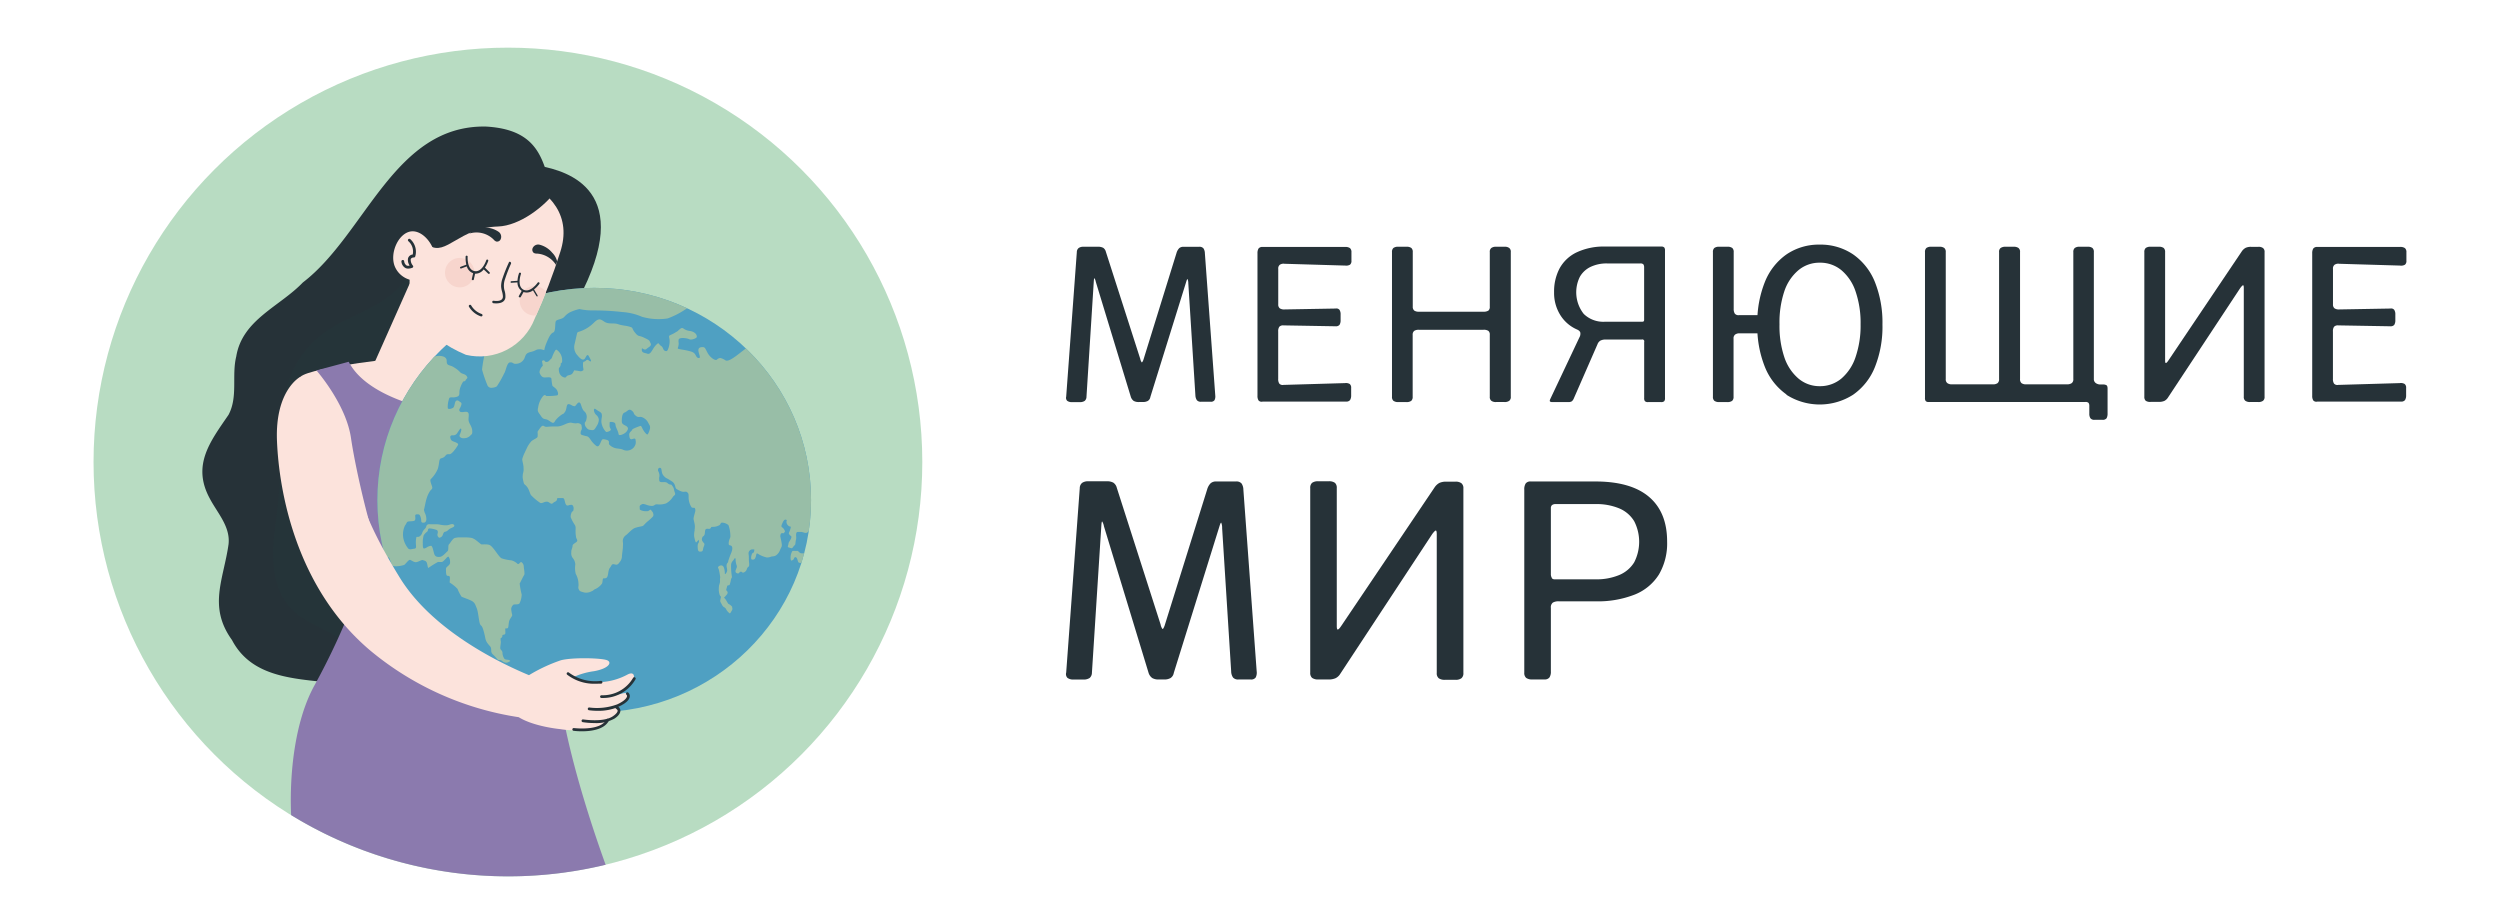 <?xml version="1.0" encoding="UTF-8"?> <svg xmlns="http://www.w3.org/2000/svg" xmlns:xlink="http://www.w3.org/1999/xlink" id="Слой_1" data-name="Слой 1" viewBox="0 0 528.38 195.29"><defs><style>.cls-1{fill:none;}.cls-2{fill:#b8dcc2;}.cls-3{fill:#263238;}.cls-4{clip-path:url(#clip-path);}.cls-5{fill:#253439;}.cls-6{fill:#fce3dc;}.cls-7{fill:#8b7aae;}.cls-8{fill:#4fa0c2;}.cls-9{clip-path:url(#clip-path-3);}.cls-10{fill:#98bea7;}.cls-11{clip-path:url(#clip-path-4);}.cls-12{fill:#263239;}.cls-13{fill:#f7d5cd;}</style><clipPath id="clip-path"><path class="cls-1" d="M69.19,113.85l0,0,0,0v0A89,89,0,0,1,62.84,101c-3.66-11.11-1.45-22.86,12.68-24a25.71,25.71,0,0,0,4.25-.66h0c5-.72,9.9-4.24,10.9-7.64.91-3.1.24-7.93-5.26-12.51a5.53,5.53,0,0,0,.43-3.35c8.31.7,16.1-4,21.23-10.23,0,0,0,0,0,0a28.42,28.42,0,0,0,2.9-4.3c.52,1.49.58,3.11,1.21,4.56h0a16,16,0,0,0,1.12,2.5s0,.08,0,.12c.73-2.51,1.46-5,2.13-7.55.24-.9.47-1.81.68-2.72-1.52-4.27-4.08-8-12.38-8.47C83.3,26.35,77.31,49.53,64,59.71c-4.89,5.1-12.8,7.85-14.07,15.64-1,4.05.41,8.5-1.63,12.32-3.85,5.63-7.77,10.6-4,17.62,1.62,3.12,4.44,6,4,9.77-1.07,7.47-4.35,13.15.73,20.21,4.49,8.59,14.62,8.12,22.89,9.28,6.94,1.8,9.84,9.71,16.46,12.14,8.17,3.55,17.24.95,24.52-3.47.91-.88,7-3.54,6.48-4.25C98.86,144.86,79.75,132.13,69.19,113.85Z"></path></clipPath><clipPath id="clip-path-3"><ellipse class="cls-1" cx="125.59" cy="105.7" rx="45.83" ry="44.86"></ellipse></clipPath><clipPath id="clip-path-4"><path class="cls-1" d="M98.51,75A12.47,12.47,0,0,0,113,67.38a125.64,125.64,0,0,0,5.42-14.14c2.38-7.39-1.62-12.65-9.24-15.85l-.76-.32c-8.35-3-15.37-.86-17.88,7.09l-2.33,7.69S80.5,67.47,98.49,75"></path></clipPath></defs><title>Алиса Шинкарук1</title><circle class="cls-2" cx="107.35" cy="97.65" r="87.58"></circle><path id="SVGID" class="cls-3" d="M69.19,113.85l0,0,0,0v0A89,89,0,0,1,62.84,101c-3.66-11.11-1.45-22.86,12.68-24a25.71,25.71,0,0,0,4.25-.66h0c5-.72,9.9-4.24,10.9-7.64.91-3.1.24-7.93-5.26-12.51a5.53,5.53,0,0,0,.43-3.35c8.31.7,16.1-4,21.23-10.23,0,0,0,0,0,0a28.42,28.42,0,0,0,2.9-4.3c.52,1.49.58,3.11,1.21,4.56h0a16,16,0,0,0,1.12,2.5s0,.08,0,.12c.73-2.51,1.46-5,2.13-7.55.24-.9.47-1.81.68-2.72-1.52-4.27-4.08-8-12.38-8.47C83.3,26.35,77.31,49.53,64,59.71c-4.89,5.1-12.8,7.85-14.07,15.64-1,4.05.41,8.5-1.63,12.32-3.85,5.63-7.77,10.6-4,17.62,1.62,3.12,4.44,6,4,9.77-1.07,7.47-4.35,13.15.73,20.21,4.49,8.59,14.62,8.12,22.89,9.28,6.94,1.8,9.84,9.71,16.46,12.14,8.17,3.55,17.24.95,24.52-3.47.91-.88,7-3.54,6.48-4.25C98.86,144.86,79.75,132.13,69.19,113.85Z"></path><g class="cls-4"><path class="cls-5" d="M96.6,58.9a15.42,15.42,0,0,0-3.31-5.1,7.86,7.86,0,0,0-2.48-1.67c-.87-.36-2.08-.67-2.89,0a1.31,1.31,0,0,0-.2,1.8c-.35,3.67-2.91,6.76-5.8,8.91C78.35,65.49,74,66.9,70.24,69.18a21.44,21.44,0,0,0-4.93,4,20.66,20.66,0,0,0-3.35,5A20.06,20.06,0,0,0,60.16,90a9.25,9.25,0,0,0,2.65,5.37,8.31,8.31,0,0,0,5.61,2,14.31,14.31,0,0,0,6.44-1.79,46.25,46.25,0,0,0,5.94-3.73,73.89,73.89,0,0,0,10.63-9.28A28.63,28.63,0,0,0,95.67,77a19.85,19.85,0,0,0,2.15-5.81A21,21,0,0,0,96.6,58.9Z"></path></g><g class="cls-4"><path class="cls-5" d="M97.22,148.11q-4.09-5.27-7.8-10.82t-7-11.36c-2.18-3.87-4.16-7.84-6.16-11.8A68.76,68.76,0,0,0,69.59,103a28.73,28.73,0,0,0-8.76-7.78c-.43-.23-.86-.44-1.3-.65s-.58.4-.25.6c0,2.93-.1,5.85-.31,8.77s-.65,5.91-1,8.86c-.52,5-.45,10.53,2.66,14.77,3,4.06,8.19,5.09,12.08,8a17.76,17.76,0,0,1,2.85,2.63A30.89,30.89,0,0,1,78,141.43a19.48,19.48,0,0,0,2.29,2.9,16.64,16.64,0,0,0,2.56,2.1,17.33,17.33,0,0,0,12.62,2.65,14.4,14.4,0,0,0,1.57-.39A.36.36,0,0,0,97.22,148.11Z"></path></g><path class="cls-6" d="M106.34,79.58,86.47,75.45s-20.56,2-23,4.2,9.76,49.46,9.76,49.46l42.79.33V90.74Z"></path><path id="SVGID-2" data-name="SVGID" class="cls-3" d="M114.24,35.09c5.61,1.1,20.33,5.1,7.91,28.32S94.8,70.59,94.8,70.59l1.89-23.74Z"></path><path class="cls-7" d="M66.88,78.29s6.25,7.08,7.3,14.27S78.63,114,80.37,117a12.89,12.89,0,0,0,3.82,4.29l12.4-33.72s-18.21-2-22.89-11.11Z"></path><path class="cls-6" d="M99.16,70.5c-.16.36-3.1,13.73-3.1,13.73L79.13,76.7,86.6,59.9Z"></path><path class="cls-6" d="M95.37,73.55a10.85,10.85,0,0,1-5.61-5.33s-.35,5.48,4.56,7.71Z"></path><path class="cls-7" d="M75.38,125.42a146.42,146.42,0,0,1-9,19.59c-4,7.34-5.24,18.26-4.85,27.26A87.8,87.8,0,0,0,128,182.77c-4.36-12.1-12.08-36.05-10.21-49.66Z"></path><ellipse class="cls-8" cx="125.59" cy="105.7" rx="45.83" ry="44.86"></ellipse><g class="cls-9"><path class="cls-10" d="M117,75.77c.62,0,1.3.29,1.4.64a1.15,1.15,0,0,1-.38,1.46,1.71,1.71,0,0,1-1.29.51,11.31,11.31,0,0,1-1.3.23.45.45,0,0,1-.3-.08c-.27-.21-.35-1-.48-1.67s-.13-.58.2-.7l.08,0c.1,0,.16.09.23.17a.34.34,0,0,0,.28.17l.17,0a1,1,0,0,0,.63-.46A1.22,1.22,0,0,1,117,75.77Z"></path><path class="cls-10" d="M183,113l-.15.3c-.26.56-.38.8-.59.83s-.05-.32-.2-.55a5.55,5.55,0,0,1-.31-1.5,6.61,6.61,0,0,0-.31-1.32c-.15-.11-.21.14-.29.42a1,1,0,0,0,0,.56c0,.14.07.28.1.44s0,.44-.09.52l-.09,0c-.2-.09-.25-.12-.33-.12-.39,0-.38-.13-.63-.3s-.1-.35-.28-.38a.6.6,0,0,0-.28.08.76.76,0,0,1-.32.08c-.39-.23-.32-1-.5-1.36a.44.44,0,0,0-.38-.27c-.54-.06-.6.29-.64.88a.8.8,0,0,0,0,.22c0,.33.24.24.23.45a2.2,2.2,0,0,1-.1.56,6.74,6.74,0,0,1-.24.72c-.2.5-.63.51-.84,1s-.33.92-.7.92a.22.22,0,0,1-.21-.16,2.5,2.5,0,0,1,.05-.72h0a1.5,1.5,0,0,0,0-.22,9.06,9.06,0,0,0-.1-2.06c0-.1,0-.21,0-.32a5.47,5.47,0,0,1,.34-1.86c.11-.18.62-.24,1-.51a.92.92,0,0,0,.14-.14.66.66,0,0,0-.06-.86,1.53,1.53,0,0,1-.46-.94c-.1-.51-.05-1-.25-1s-.22.24-.16.74a2,2,0,0,1,0,.25c0,.3,0,.38-.08.4s-.22-.06-.36.1a.28.28,0,0,1-.24.09c-.23,0-.52-.32-.73-.71-.29-.54-.11-1-.43-1.55s-1.46-2-1.91-2.06-.31.34-.6.44-.43,0-.2.65l0,.07c.24.62.71,1.56,1,2.3.11.28.18.38.24.38.53-.11.34.4.37,2.12a12.73,12.73,0,0,1-.05,1.82,9.49,9.49,0,0,1-.21,1.1c-.19.84-.68,1.68-.55,2.24a1.34,1.34,0,0,0,.07.18c.32.54.48,1,.28,1.41h0c-.13.28-.25.36-.36.35a.26.26,0,0,1-.17-.12.21.21,0,0,0-.15-.09c-.14,0-.32.1-.3.43s-.3.48-.77.94-.2.45-.29,1c0,.09,0,.16,0,.23-.08.31-.18.34-.45.54a.41.41,0,0,1-.29.11c-.14,0-.28-.13-.55-.22-.44-.14,0-.4-.3-.55-.5,0-.58-.09-.66-.33-.18-.53-.21-.83-.53-.89s-.31.53-.58.61-.22.13-.29.12-.1-.09-.17-.35l0-.15a2.71,2.71,0,0,1,.31-1.4.29.29,0,0,1,.33-.16l.22,0a.93.93,0,0,0,.23,0,.4.4,0,0,0,.19,0l.22,0s0,0,.17.13.25.35.65.39l.42,0c.76.07.79,0,1.15-.81h0c.35-.83.06-.39.05-.68,0-.13,0-.22,0-.34a2.85,2.85,0,0,1,0-.61c.08-.54.15-.29.4-.54a1.66,1.66,0,0,0,.52-.87c.1-.41,0-.5.13-1.16a6.51,6.51,0,0,1,.36-1.2s0,0,0,0c.15-.54.13-.74-.1-.76s-.19.58-.52,1.1-.43.28-.88,1.08c-.23.41-.45.49-.71.47s-.49-.15-.81-.2l-.22,0c-.42,0-.35,0-.6,0s-.38.25-.34.85v0a2.28,2.28,0,0,1,0,.67,5.08,5.08,0,0,0-.13.75c-.08.71-.09.32-.45.84-.19.28-.29.34-.41.33s-.24-.08-.47-.13a.61.61,0,0,1-.21-.08c-.18-.13,0-.35.06-.75s.19-.39.46-.94a.93.93,0,0,0,.05-.1c.3-.66-.08-.51-.32-.9,0,0,0,0,0,0-.22-.35-.11-.21.17-1,0,0,0,0,0-.06.3-.87,0-.51-.25-.71a1.05,1.05,0,0,1-.52-.74c-.11-.49.25-.51-.13-.62s-.58.33-.86,1c-.14.34-.1.47,0,.57a1.49,1.49,0,0,1,.49.51c.29.58.2.25,0,.67l0,0a.19.19,0,0,1-.2.11c-.31-.06-.4,0-.5.12a1,1,0,0,0-.08.74c.05.29.15.65.22,1.09s.09.69,0,.93l-.29.59a2.34,2.34,0,0,1-.84,1.18c-.34.27-.81.22-1.08.3a2,2,0,0,1-.92.17,5.81,5.81,0,0,1-1.83-.76.62.62,0,0,0-.19-.09c-.23,0-.18.41-.34.82s-.29.5-.69.48a.24.24,0,0,1-.22-.14,1.79,1.79,0,0,1,.09-.87.62.62,0,0,1,.36-.46.26.26,0,0,0,.15-.23c0-.27.19-.43-.09-.46h-.25a.84.84,0,0,0-.82,1s0,.05,0,.08c.1.47,0,1,.12,1.88a1.93,1.93,0,0,1,0,.23.7.7,0,0,1-.07.4c-.09.14-.27.15-.41.53a1.11,1.11,0,0,1-.73.79c-.2,0-.23,0-.27-.07a.33.33,0,0,0-.21-.12c-.49,0-.24.23-.55.35a.51.51,0,0,1-.24,0,.52.52,0,0,1-.37-.24.16.16,0,0,1,0-.07c-.12-.2,0-.31.16-.78,0,0,0,0,0,0,.22-.49,0-.5-.11-1.17h0c-.13-.67,0-.65-.11-.89s-.28.19-.44.39a3,3,0,0,0-.3.38,1.43,1.43,0,0,0-.18.76v.24a14.23,14.23,0,0,0,.15,1.9c.09.47,0,.31-.08.52a.08.08,0,0,0,0,0c-.13.28-.12.59-.27,1.07s-.09.35-.39.42-.2.15-.37.69a.44.44,0,0,0,0,.42c.09.13.25.2.24.41a.68.68,0,0,1-.16.42l-.36.41c-.32.39-.32.21-.11.4a1.54,1.54,0,0,1,.16.18c.17.23.35.57.51.84s.22.12.62.47.25.25.32.57a.57.57,0,0,1-.08.49l-.19.33c-.12.23-.19.29-.26.29s-.12-.07-.21-.15a2.67,2.67,0,0,1-.52-.63,1,1,0,0,0-.49-.53c-.37-.21-.46-.63-.67-.95a.74.74,0,0,1-.08-.15.66.66,0,0,1,0-.48c0-.08,0-.18.06-.31.1-.56,0-.18-.23-.72a3.6,3.6,0,0,1-.18-1.24,3.85,3.85,0,0,1,.07-.78l.13-.43a1.55,1.55,0,0,0,.05-.64v-.06a.19.19,0,0,0,0-.08c0-.35.1-.34,0-.78a9.31,9.31,0,0,0-.26-1.36,1.29,1.29,0,0,0-.12-.28c-.18-.27.36-.6.68-.56s.51.27.63.82a4.34,4.34,0,0,1,.1,1c.11.06.29-.17.4-.42a1.11,1.11,0,0,0,.09-.32,4.12,4.12,0,0,0-.11-.75,1.48,1.48,0,0,1,0-.47c.07-.42.2-.23.33-.68a.19.19,0,0,0,0-.08,18.88,18.88,0,0,1,.67-1.83c.05-.14.09-.26.12-.37.19-.72,0-1-.25-1.1s-.37,0-.44-.33c0,0,0-.1,0-.17a2.73,2.73,0,0,1,.29-1.09,1.35,1.35,0,0,0,.06-.58,6.57,6.57,0,0,0-.4-2.14,2.17,2.17,0,0,0-1.3-.53c-.46,0-.24.27-.62.54a2.7,2.7,0,0,1-1.42.35c-.54,0-.16.16-.54.36a.42.42,0,0,1-.28.07c-.31-.06-.4,0-.53,0-.4.2-.18.94-.42,1.33s-.3.11-.46.62a.73.73,0,0,0,0,.51,2.27,2.27,0,0,0,.42.58c.14.17.05.38-.06.68a2.29,2.29,0,0,0-.15.52c-.09.58-.24.55-.66.56s-.45-.41-.48-.85a3.27,3.27,0,0,1,0-.44,1.17,1.17,0,0,1,.13-.48c.09-.16.18-.22.12-.49s-.06-.21-.09-.21-.15.22-.33.39-.15.14-.2.13-.15-.24-.29-.84a3.29,3.29,0,0,1-.1-.59,4.89,4.89,0,0,1,.11-1.08l0-.2a3.34,3.34,0,0,0-.06-1.45c-.07-.32-.11-.51-.14-.63s-.05-.28.06-.72c.07-.28.15-.56.21-.82a1.14,1.14,0,0,0,0-.87.23.23,0,0,0-.18-.11c-.38,0-.46,0-.56-.14a3.87,3.87,0,0,1-.6-2.07c0-.73,0-.76-.29-1.06a.39.39,0,0,0-.24-.12,1.23,1.23,0,0,0-.32,0,1.74,1.74,0,0,1-.4,0,1,1,0,0,1-.31-.08,5.25,5.25,0,0,1-.93-.46c-.35-.2-.25-.5-.48-1s-.5-.6-1.12-1-.64-.25-1.13-.77-.42-1-.55-1.5a.34.34,0,0,0-.61-.1.59.59,0,0,0,0,.63,1.94,1.94,0,0,1,.17.49,1.45,1.45,0,0,1,0,.75,1.49,1.49,0,0,0,0,.44v.06c0,.38.15.47.42.5s.39,0,.7,0c.78.08.5.26,1,.46a1.09,1.09,0,0,0,.25.07c.19,0,.22,0,.41.3.42.56.29.76.51,1.36.14.37.07.48-.08.61a1.8,1.8,0,0,0-.31.31,3.88,3.88,0,0,1-1.45,1.39,4.06,4.06,0,0,1-1.8.21c-.76-.07-.53.38-1.36.32a3.79,3.79,0,0,1-.94-.21,3,3,0,0,0-.64-.18.59.59,0,0,0-.27,0c-.37.18-.65.3-.56.75l0,.24c0,.17,0,.15.15.27a2.47,2.47,0,0,0,1,.25l.43,0c.35,0,.54-.33.71-.31a.22.22,0,0,1,.15.13c.22.38.3.19.43.78a.62.62,0,0,1-.09.54,11.14,11.14,0,0,1-1.19,1.08c-1,.91-.66.86-1.32,1s-.51.09-1.19.29-1.42,1.12-2,1.57a1.48,1.48,0,0,0-.64,1.47h0a3.71,3.71,0,0,1,0,.89c0,.09,0,.18,0,.27-.06.59-.15,1.25-.2,1.68a2,2,0,0,1-.49,1.39c-.31.44-.49.55-.78.52a2,2,0,0,1-.4-.09l-.17,0c-.38,0-.32.27-.69.73s-.32,1.19-.5,1.76-.55.48-.85.49-.11.92-.42,1.22a3.69,3.69,0,0,1-1.22,1c-.48.16-.4.34-.94.54a2.42,2.42,0,0,1-1.27.27,2.18,2.18,0,0,1-.4-.08c-.8-.21-.81-.27-1-.64a.84.84,0,0,1-.06-.14,1.08,1.08,0,0,1,0-.5,3,3,0,0,0,0-.6,4.42,4.42,0,0,0-.57-2,5.11,5.11,0,0,1-.1-2,2.28,2.28,0,0,0-.57-1.4,1.62,1.62,0,0,1-.28-1.07s0-.1,0-.16c0-.55.27-.9.27-1.28s.56-.61.81-.83l.07-.06a.36.36,0,0,0,.09-.39,3.33,3.33,0,0,0-.19-.41,7,7,0,0,1-.13-1.87c0-.47,0-.6-.19-.91a9.56,9.56,0,0,1-.86-1.62.31.31,0,0,1,0-.08,2.07,2.07,0,0,1,.25-1c.1-.22.18,0,.32-.33a.11.11,0,0,0,0-.06c.15-.45,0-1.05-.34-1.13a1.39,1.39,0,0,0-.54.07,1.41,1.41,0,0,1-.47.07c-.36-.22-.37-.65-.54-1.21-.08-.27-.19-.34-.34-.36a1.76,1.76,0,0,0-.23,0h-.3l-.2,0a1.39,1.39,0,0,0-.23,0c-.35,0-.18.15-.32.45s-.46.28-.83.63a.35.35,0,0,1-.28.11c-.24,0-.47-.33-.85-.42a1.57,1.57,0,0,0-.79.14,1.6,1.6,0,0,1-.67.15,11.33,11.33,0,0,1-1.94-1.6c-.28-.22-.4-1.1-.85-1.74s-.69-.5-.8-1.07a8.77,8.77,0,0,1-.18-.89h0a2.19,2.19,0,0,1,0-.5c0-.38.12-.65.17-1a4.27,4.27,0,0,0,0-.67c0-.72-.3-1.42-.27-1.84h0a7.61,7.61,0,0,1,.49-1.29c.12-.26.25-.55.39-.82a6,6,0,0,1,1.08-1.69c.55-.41,1.1-.57,1.28-.89a.36.36,0,0,0,0-.09,3.78,3.78,0,0,0,0-.89v0a.52.52,0,0,1,.12-.31c.26-.35.67-1.06,1-1.06a.58.58,0,0,1,.31.11.65.65,0,0,0,.31.11,1.12,1.12,0,0,0,.31,0,15.84,15.84,0,0,1,2-.06c1.38,0,2.22-1,3.24-.77a3.08,3.08,0,0,0,.45.08,2.05,2.05,0,0,0,.57,0,1.1,1.1,0,0,1,.35,0,.69.69,0,0,1,.27.1c.45.3.28.13.41.75a1.13,1.13,0,0,1,0,.34c0,.25-.19.29-.23.73a.8.8,0,0,0,0,.33c.1.25.42.27.89.41s.61,0,1.11.68a5.48,5.48,0,0,0,1.3,1.45.49.49,0,0,0,.22.09c.41.05.62-.68.81-1.07s.25-.46.6-.42a2.78,2.78,0,0,1,.55.12c.85.23.26.75.62,1.06a2.71,2.71,0,0,0,1.64.77l.59.08a2.3,2.3,0,0,1,.71.22,1.93,1.93,0,0,0,2.25-.61,2.9,2.9,0,0,0,.31-.61,2,2,0,0,0,0-.84c0-.24-.09-.33-.21-.34a2.14,2.14,0,0,0-.6.15c-.47,0-.47-.39-.53-.9a.43.43,0,0,1,0-.16v0c.05-.48.55-.67.7-1.08a10.84,10.84,0,0,1,1.7-.69c.23,0,.35.71.92,1.39.24.29.39.42.5.43s.38-.5.5-1a1.3,1.3,0,0,0,0-.93c-.33-.49-.41-1.07-1.3-1.58a1.51,1.51,0,0,0-.54-.2,1.08,1.08,0,0,0-.32,0,.83.83,0,0,1-.28,0,.94.94,0,0,1-.44-.21c-.71-.52-.24-.62-.93-1.14a.83.83,0,0,0-.39-.18c-.4,0-.63.43-1.1.6s-.57.9-.59,1.57v.35c0,.74,1,.77,1.21,1.2a.55.55,0,0,1,.09.33v0a1.4,1.4,0,0,1-.44.72c-.29.33-1.47.89-1.54.4-.11-.74-.59-1.38-.64-1.88s-.13-.56-.75-.71l-.27,0c-.3,0-.22.13-.24.55V90c0,.39.22.57.26.8v0c0,.23-.62.53-1,.49a3.58,3.58,0,0,1-1-2.12,5.25,5.25,0,0,1,.06-.79,2,2,0,0,0,0-.94c-.18-.39-.63-.47-1.22-.94-.41-.32-.5.11-.33.58a1.59,1.59,0,0,0,.37.59,1.44,1.44,0,0,1,.57.94,1.17,1.17,0,0,1,0,.29v0a2.57,2.57,0,0,1-.43,1.12c-.42.7-.52.94-1.08.88s-.77-.1-1.08-.5a1.25,1.25,0,0,1-.35-1.1h0a1.26,1.26,0,0,0,.34-.77,1.59,1.59,0,0,0-.37-1.52c-.71-.52-.69-1.72-1.07-1.92s-.74.61-1,.76a1.23,1.23,0,0,1-.69-.2,1.63,1.63,0,0,0-.62-.24c-.61,0-.3,1.06-.87,1.76-.21.26-.29.33-.36.32s-1.26.8-1.68,1.54c-.15.27-.31.35-.48.33s-.67-.39-1-.59c-.61-.32-.93,0-1.47-.84-.43-.65-.69-.85-.68-1.32a1.59,1.59,0,0,1,.07-.44,4.86,4.86,0,0,1,1.07-2.48c.17-.15.29-.2.38-.19s.18.1.26.19a12.42,12.42,0,0,0,2.22-.11.38.38,0,0,0,.17-.06c.23-.17.08-.66-.08-1,0,0,0,0,0,0-.19-.44-.91-.84-1-1a12.69,12.69,0,0,1-.21-1.48c-.1-.49-1.08-.21-1.57-.27s-.77-.55-.93-1a.62.62,0,0,1,0-.2s0,0,0-.07a2.22,2.22,0,0,1,1.13-1.5,2.71,2.71,0,0,0,1.51-1.5,8.12,8.12,0,0,1,.59-1.3c.11-.2.22-.31.36-.29a2.66,2.66,0,0,1,1.18,2.27c0,.08,0,.15,0,.21-.08.34-.16.37-.24.36s-.23,0-.31.19a3.7,3.7,0,0,0-.15,1.09,2.3,2.3,0,0,0,.17.93c.36.76,1.23,1,1.38.71.3-.56,1-.2,1.4-.85s.21-.56.45-.53c.5.06.65.08.78.11l.33.06a.67.67,0,0,0,.54-.14l.06,0c.21-.23,0-.48,0-1,0-.1,0-.2,0-.32s0-.19,0-.25c.06-.37.18-.26.41-.38a.8.8,0,0,0,.2-.15.44.44,0,0,1,.35-.17c.13,0,.25.13.38.22a.53.53,0,0,0,.21.11c.31,0,.08-.33-.2-.88-.14-.28-.25-.45-.37-.46s-.28.17-.49.59c-.43.84-1.18.06-1.62-.48a2.51,2.51,0,0,1-.64-2.45l.48-2.11a.88.88,0,0,1,.12-.32.51.51,0,0,1,.29-.15,7.51,7.51,0,0,0,3.07-1.81c.39-.37.8-.81,1.3-.8s.88.46,1.34.65c.83.36,1.75.06,2.6.36s1.49.28,2.24.48c1.12.3.5.3,1.32,1.3s.73.49,1.9,1.06,1.07.5,1.37,1.13a.74.74,0,0,1,.09.31c0,.37-.42.52-.91.93a.47.47,0,0,1-.4.14.7.7,0,0,1-.32-.13.89.89,0,0,0-.24-.12.75.75,0,0,0,.08.74c.23.25.72.26,1.14.43.71.09,1-1.16,1.72-1.86.27-.28.42-.38.52-.37s.22.33.56.55c.55.35.3.88.95,1.09l.21,0c.21,0,.49-.71.6-1.47a3.36,3.36,0,0,0,0-1.14,1.91,1.91,0,0,1-.07-.44.19.19,0,0,1,0-.08c.06-.26.4-.24,1.18-.71,1.12-.67.33-.16,1.09-.79.23-.19.37-.25.5-.24.29,0,.51.47,1.6.62s1.48.76,1.49,1.15a.32.32,0,0,1-.14.31,2.32,2.32,0,0,1-1.18.36.69.69,0,0,1-.28-.08,3.21,3.21,0,0,0-1-.23c-.57-.06-1.16,0-1.24.33a1.66,1.66,0,0,0,0,.62,1.86,1.86,0,0,1-.05.67s0,0,0,.06c-.11.43-.21.52,0,.59s.35.07.76.16a12.81,12.81,0,0,1,2,.44c1.07.34.8,1.17,1.47,1.34h.14c.38-.06,0-.72-.13-1.44a.94.94,0,0,1,0-.38c.11-.48.62-.5,1-.48s.46.32.92,1.2,1.6,1.78,2,1.43a1,1,0,0,1,.74-.33,3.18,3.18,0,0,1,1.05.49c1,.58,4.1-2.68,5.29-3.09a5.47,5.47,0,0,1,3.26.2c5.64,1.73,9.5,6.26,13,10.51,2.33,2.86,4.7,5.82,5.67,9.14a23.14,23.14,0,0,1,.55,7.22c-.07,2.28-.7,5.07-.23,7.35a29.54,29.54,0,0,0,2,4.86C183.17,112.59,183.13,112.69,183,113Z"></path><path class="cls-10" d="M109.83,123.32a17.15,17.15,0,0,0,.43,2.34,4.55,4.55,0,0,1-.46,1.86c-.22.33-1.13.15-1.28.28a1.32,1.32,0,0,0-.48.89,7.32,7.32,0,0,0,.22,1.28c0,.25-.25.5-.53,1s-.2,1.49-.37,1.72a.29.29,0,0,1-.26.12c-.22,0-.28,0-.31.05s.06.86,0,1.06-.22.19-.46.25-.11.29-.2.45a.79.79,0,0,1-.34.3s0,.33.06.66-.24,1.41-.05,1.65.41.44.4.75a2.34,2.34,0,0,0,.39,1.23c.23.3.84.16,1.1.34s.23.15-.25.39a1,1,0,0,1-.47.13,1.53,1.53,0,0,1-.86-.37.83.83,0,0,0-.4-.19c-.24,0-.28,0-.33,0-.32-.11-.48-.52-1-1s-.42-.48-.52-.7.06-.83-.26-1.19-.32-.36-.57-.68a2.6,2.6,0,0,1-.47-1.13,17.64,17.64,0,0,0-.48-1.9c-.33-.88-.39-.52-.62-1s-.38-2.6-.7-3.36-.34-1-.8-1.38-2.25-.93-2.43-1.08a9.35,9.35,0,0,1-.83-1.62,7.41,7.41,0,0,0-1.61-1.31c-.11-.06,0-.44,0-1s-.33-.41-.58-.48-.26-.92-.25-1.45.87-.66.87-1.37a2.18,2.18,0,0,0-.15-.88.9.9,0,0,0-.22-.34c-.1,0-.28.15-.47.36a5.49,5.49,0,0,1-.71.69.56.56,0,0,1-.3.09h-.38a1.63,1.63,0,0,0-.35,0,19,19,0,0,0-2,1.25h0c-.17,0-.19-.76-.36-1.14s-.54-.4-.81-.51-1,.42-1.48.44-1-.47-1.28-.49-.91.89-1.18,1.06a5.5,5.5,0,0,1-1.82.29,1.32,1.32,0,0,1-.56-.08c-.29-.15-.49-.92-.67-1.39a.87.87,0,0,0-.18-.33c-.22-.2-1-.08-1.18-.17a4.72,4.72,0,0,1-.91-.87c-.4-.42-.62-.43-.78-.44s0,.29.27.66a11,11,0,0,0,1.3,1,.76.76,0,0,1,.11.14c.15.29.15.77,0,.77a7.1,7.1,0,0,1-1.83-.76,2,2,0,0,1-.31-.24c-.58-.55-.81-1.65-1.33-2.07a.52.52,0,0,0-.33-.13,1,1,0,0,0-.32.09.9.9,0,0,1-.32.09.61.61,0,0,1-.33-.11c-.57-.37-1.08-1.71-1.37-1.92s-.2-.5-.06-1.7a12.13,12.13,0,0,0-1.08-4.92c-.59-1.26-1.08-1-1.91-1.81s-.88-1.65-1.16-1.65a12.34,12.34,0,0,0-2.73,2.42c-.9,1-.2,1.48-.54,3.09s-.46,2.28-.67,3.33a2.38,2.38,0,0,1-.32.84.84.84,0,0,1-.6.46c-.24-.1-.32-.41-.26-.93a5.74,5.74,0,0,1,.11-.58c.22-.89.07-1-.43-1.49a.58.58,0,0,0-.4-.23.66.66,0,0,0-.15,0l-.12,0c-.06,0-.11,0-.18-.13-.26-.37.06-1.65.43-2.31s.4-1,.22-1.42-.29-.07-.45-.56.54-1.1.84-1.41-.14-1-.26-1.44c-.18-.56,1.21-3.25,1.45-3.93.64-1.78,2.44-2.81,3.31-4.56,2.23-4.48,4.39-9.17,7.77-13.14,1.62-1.9,8.08-7.87,11.17-5.36a1.56,1.56,0,0,0,.57.37c.59.15,1-.48,1.38-.89a3,3,0,0,1,3-.58c1,.5.32,1.18.83,1.66.21.2.72.19,1.34.61a5.55,5.55,0,0,1,1.27,1c.33.41,1,.31,1.37.81s0,.48-.2.88a.43.43,0,0,1-.42.25c-.13,0-.42.54-.64,1.1a3.45,3.45,0,0,0-.26,1.08c0,.6,0,.92-.54,1.08a2.46,2.46,0,0,1-1,.12c-.5,0-.6,0-.72.54a5.05,5.05,0,0,0-.2,1.76.35.35,0,0,0,.34.15,1.63,1.63,0,0,0,.74-.22c.43-.25.32-1.25.69-1.5a.43.43,0,0,1,.24-.08c.25,0,.47.26.72.41s.2.42,0,.9-.46.64-.19,1a.38.38,0,0,0,.34.15,2.27,2.27,0,0,0,.42,0,2.52,2.52,0,0,1,.48-.06.79.79,0,0,1,.34.06c.59.21.13,1.29.31,1.94s.7,1.18.74,2-.09.68-.54,1.16a1.89,1.89,0,0,1-1.28.43,1,1,0,0,1-.64-.16c-.28-.27-.31-.27-.09-.79s.32-1,.16-1.08-.43.43-.78.94a1,1,0,0,1-1,.47c-.61,0-.52.46-.35.87s.69.45,1.1.66.5.31.41.52a8.39,8.39,0,0,1-.74,1.08,3.45,3.45,0,0,1-.76.77A.68.68,0,0,1,95,96h-.33c-.16,0-.33.06-.55.34-.5.63-1,.37-1.17.77s-.12.87-.35,1.72c0,.11-.07.23-.11.36a6.67,6.67,0,0,1-1.47,2.1c-.19.28.15,1.06.29,1.49s0,.56-.26.8l-.07.07a6,6,0,0,0-.68,1.3,10,10,0,0,0-.4,1.48c-.13.6-.24,1.16-.28,1.22s0,.22.13.67a3,3,0,0,1,.36,1.52c-.07.44-.27.62-.55.62a1.27,1.27,0,0,1-.26,0c-.41-.12-.17-.37-.37-1.06s-.35-.69-.65-.69l-.24,0c-.45.06-.22.46-.26.93s-.24.5-1.11.54-.55.23-1.06.87a4.31,4.31,0,0,0-.36,2.71,4.8,4.8,0,0,0,.9,2,.63.63,0,0,0,.56.34c.23,0,.5-.09.84-.13.65-.06.25-.62.36-1.81.06-.59.1-.69.2-.69.31,0,.42,0,.55-.09.56-.4.5-.7.74-1.12s.65-.63.69-1a.58.58,0,0,1,.64-.46.64.64,0,0,1,.2,0,1.11,1.11,0,0,0,.29,0h.87a4.12,4.12,0,0,1,.88.08,5.3,5.3,0,0,0,1.19.14,2.27,2.27,0,0,0,.78-.1,1.71,1.71,0,0,1,.62-.15.46.46,0,0,1,.42.2c.17.3-.18.45-.7.68s-.69.64-1.15.72-.43.5-.63.86a.89.89,0,0,1-.68.42.74.74,0,0,1-.35-.81c.11-.33.15-.77-.33-.88a5.75,5.75,0,0,0-1.28-.28c-.59,0-.28.47-.59.69a3.06,3.06,0,0,0-.71.75,5.05,5.05,0,0,0-.2,1.67c0,.65,0,1.05.23,1.15a1.8,1.8,0,0,0,.67-.28,1.91,1.91,0,0,1,.76-.29.26.26,0,0,1,.14,0c.34.23.46,1.34.65,1.79a.81.81,0,0,0,.71.54,2.3,2.3,0,0,0,.39,0c.64,0,1.4-1,1.68-1.2s.06-1.21.29-1.44.33-.44.56-.74c0,0,0,0,0,0a3.16,3.16,0,0,1,.37-.42,1,1,0,0,1,.27-.19,5,5,0,0,1,1.38-.13c.38,0,.79,0,1.19,0,1,.07,1.1.09,1.55.33s1.27,1,1.54,1.15a.52.52,0,0,0,.18,0l.29,0a2.15,2.15,0,0,1,.4,0h.24c.59.06.76.09,1.36.78.46.53,1,1.38,1.43,1.85a1.57,1.57,0,0,0,.36.31,9.28,9.28,0,0,0,2.07.43,2.91,2.91,0,0,1,1.29.72.24.24,0,0,0,.15.06c.12,0,.22-.1.33-.21s.21-.21.33-.21a1.14,1.14,0,0,1,.53,1c0,.2.27,1.52.08,1.75S109.94,123.21,109.83,123.32Z"></path><path class="cls-10" d="M141.58,67.12l-.46.18a12.56,12.56,0,0,1-5.44-.35,12.49,12.49,0,0,0-4.14-1,51.71,51.71,0,0,0-6.21-.34,13.15,13.15,0,0,1-2.87-.29,9.41,9.41,0,0,0-1.95.66,4.09,4.09,0,0,0-1.25,1c-.45.51-1.47.5-1.75.85s0,2.22-.58,2.44-1,1.13-1.58,2.58C115,73.8,115.09,74,115,74a6.72,6.72,0,0,0-.66-.17,2.74,2.74,0,0,0-.45,0c-.58,0-.63.29-1.58.52-1.15.28-1.14.53-1.48,1.4A2,2,0,0,1,109,76.89h-.1a.77.77,0,0,1-.47-.15.76.76,0,0,0-.43-.15l-.24,0c-.67.15-.82,1.79-1.21,2.34A20.8,20.8,0,0,1,105,81.66a2.32,2.32,0,0,1-1.09.3.87.87,0,0,1-.92-.61,26.06,26.06,0,0,1-1.11-3.24,29.55,29.55,0,0,1,.68-3.78,2.13,2.13,0,0,0-.45-1.69.73.73,0,0,0-.66-.31c-1.78,0-3.18,2.34-4-.52-.52-1.87,0-5.25,1.63-6.58A27.06,27.06,0,0,1,111.48,60a78.18,78.18,0,0,1,14-.88c6.76,0,13.82.23,19.77,3,.58.27,1.19.62,1.31,1.17s-.41,1.14-.94,1.56A17.18,17.18,0,0,1,141.58,67.12Z"></path></g><g class="cls-11"><path class="cls-6" d="M98.51,75A12.47,12.47,0,0,0,113,67.38a125.64,125.64,0,0,0,5.42-14.14c2.38-7.39-1.62-12.65-9.24-15.85l-.76-.32c-8.35-3-15.37-.86-17.88,7.09l-2.33,7.69S80.5,67.47,98.49,75"></path></g><g class="cls-11"><path class="cls-12" d="M107.56,55.46a31.57,31.57,0,0,0-1.35,3.37,5.07,5.07,0,0,0-.3,1.67,5.14,5.14,0,0,0,.21,1.16,4.52,4.52,0,0,1,.17,1c0,1.05-1.29,1-2,.9-.34,0-.33.49,0,.53,1,.11,2.32,0,2.52-1.14a4.11,4.11,0,0,0-.21-1.66,4.16,4.16,0,0,1,.15-2.34A31.21,31.21,0,0,1,108,55.74c.13-.32-.32-.59-.46-.28Z"></path></g><g class="cls-11"><path class="cls-12" d="M101.64,66.87h0a4.74,4.74,0,0,1-1.38-.75,4.8,4.8,0,0,1-1.15-1.31.27.27,0,0,1,.46-.28,4.2,4.2,0,0,0,1,1.16,4.32,4.32,0,0,0,1.23.67.28.28,0,0,1,.17.34A.27.27,0,0,1,101.64,66.87Z"></path></g><g class="cls-11"><path class="cls-13" d="M100.26,57.9a3.11,3.11,0,1,1-2.82-3.37A3.11,3.11,0,0,1,100.26,57.9Z"></path></g><g class="cls-11"><path class="cls-13" d="M116.05,63.85a3.11,3.11,0,1,1-2.82-3.37A3.11,3.11,0,0,1,116.05,63.85Z"></path></g><g class="cls-11"><path class="cls-12" d="M103.49,57.56l-1-1a6.17,6.17,0,0,0,.7-1.41.22.22,0,1,0-.42-.14s-.84,2.6-2.47,2.29-1.47-3-1.46-3a.22.22,0,1,0-.43,0,6.1,6.1,0,0,0,.15,1.64l-1.21.45a.19.19,0,0,0-.11.24.18.18,0,0,0,.13.12.14.14,0,0,0,.09,0l1.2-.45A2.13,2.13,0,0,0,100,57.74L99.71,59a.2.2,0,0,0,.18.21h0a.2.2,0,0,0,.25-.12l.27-1.24a2.18,2.18,0,0,0,1.82-.91l1,.94a.12.12,0,0,0,.08,0,.19.19,0,0,0,.17-.06A.21.21,0,0,0,103.49,57.56Z"></path></g><g class="cls-11"><path class="cls-12" d="M113.6,62.39l-.73-1.22A6.06,6.06,0,0,0,114,60a.22.22,0,1,0-.37-.25s-1.56,2.24-3,1.47-.53-3.3-.52-3.33a.22.22,0,0,0-.41-.15,5.9,5.9,0,0,0-.33,1.61l-1.29.08a.18.18,0,0,0-.17.19.17.17,0,0,0,.09.15l.09,0,1.28-.08a2.11,2.11,0,0,0,.89,1.79l-.61,1.1a.19.19,0,0,0,.11.25h0c.11.06.23,0,.27,0l.62-1.11a2.15,2.15,0,0,0,2-.35l.72,1.2a.13.13,0,0,0,.07.06.17.17,0,0,0,.18,0C113.62,62.59,113.65,62.48,113.6,62.39Z"></path></g><g class="cls-11"><path class="cls-12" d="M99.21,49.36a5.13,5.13,0,0,1,5.12,1.27,1.34,1.34,0,0,0,.56.42.83.83,0,0,0,.91-.45h0a1.28,1.28,0,0,0-.47-1.64,5.14,5.14,0,0,0-3-.86A3.85,3.85,0,0,0,99.21,49.36Z"></path></g><g class="cls-11"><path class="cls-12" d="M117.84,56.6a5.14,5.14,0,0,0-4.32-3,1.34,1.34,0,0,1-.69-.14.85.85,0,0,1-.26-1h0a1.27,1.27,0,0,1,1.55-.72,5.08,5.08,0,0,1,2.58,1.66A3.88,3.88,0,0,1,117.84,56.6Z"></path></g><path class="cls-3" d="M90.67,51.87c3.66,2.35,6.31-3.75,14.6-4,4.48-.15,9.88-4.15,12.51-7.9,0,0-6.79-9-16.4-7.09S80.72,51.08,80.72,51.08Z"></path><path class="cls-6" d="M91.86,53.48c-.82-2.82-2.92-4.69-4.79-4.59-2.73.15-4.8,4.51-3.63,7.42a4.85,4.85,0,0,0,3.21,2.82,5,5,0,0,0,3.56-.45Z"></path><path class="cls-6" d="M131.54,146.57c-.34.09-.67.16-1,.22,4.07-2.09,4.24-5.39,2.06-4.21a13.38,13.38,0,0,1-5.52,1.58,11.26,11.26,0,0,1-6-1,15.34,15.34,0,0,1,4.45-1.3c3.15-.56,3.9-1.86,2.78-2.32s-7.14-.65-9.74,0a34,34,0,0,0-6.77,3.16c-6.91-2.89-20.65-9.74-27.37-20.72-9.19-15-10-22-10.29-28.61L63.44,79.66s-5.33,2.8-4.9,13.53,4.05,31.15,19.82,44.39a64.09,64.09,0,0,0,31.27,14h0c3.23,2,8.68,2.51,8.68,2.51,5.66.9,9-.58,9.83-1.56,2.36-1,3.1-2.68,2.27-3C133.2,148.2,133.55,146.05,131.54,146.57Z"></path><path class="cls-3" d="M127.35,147.52h-.25a.29.29,0,0,1-.27-.31.3.3,0,0,1,.31-.27,7.4,7.4,0,0,0,6.66-3.66.31.31,0,0,1,.4-.12.3.3,0,0,1,.12.4A7.9,7.9,0,0,1,127.35,147.52Z"></path><path class="cls-3" d="M126.32,150.23a13,13,0,0,1-1.84-.12.29.29,0,0,1,.08-.58,12.25,12.25,0,0,0,5.91-.67c1.73-.81,2-1.44,2.05-1.67a.36.36,0,0,0-.09-.33.3.3,0,1,1,.41-.43,1,1,0,0,1,.26.85c-.12.72-.92,1.42-2.38,2.11A10.51,10.51,0,0,1,126.32,150.23Z"></path><path class="cls-3" d="M125.66,152.82a15.91,15.91,0,0,1-2.5-.19.29.29,0,1,1,.1-.58s4.29.69,6.28-.67c.89-.61,1-1,1-1.18s-.38-.45-.38-.45a.3.3,0,0,1,.24-.54,1.25,1.25,0,0,1,.73.93c0,.55-.36,1.13-1.23,1.72A7.87,7.87,0,0,1,125.66,152.82Z"></path><path class="cls-3" d="M123,154.56a15,15,0,0,1-1.78-.1.29.29,0,0,1,.08-.58c.06,0,5.55.68,6.82-1.75a.3.3,0,1,1,.52.28C127.64,154.23,124.84,154.56,123,154.56Z"></path><path class="cls-3" d="M125.85,144.51a9.33,9.33,0,0,1-6-1.93.29.29,0,0,1,0-.41.3.3,0,0,1,.42,0,9.31,9.31,0,0,0,6.73,1.73.31.31,0,0,1,.32.27.29.29,0,0,1-.27.32C126.6,144.49,126.21,144.51,125.85,144.51Z"></path><path class="cls-3" d="M86.27,56.77a1.3,1.3,0,0,1-.57-.12,1.7,1.7,0,0,1-.86-1.36.29.29,0,1,1,.58-.1,1.21,1.21,0,0,0,.53.93.92.92,0,0,0,.63,0,2.06,2.06,0,0,1-.35-1.49,1.13,1.13,0,0,1,1-.84A2.91,2.91,0,0,0,86.34,51a.29.29,0,0,1,.34-.48,3.55,3.55,0,0,1,1.09,3.66.31.31,0,0,1-.31.24c-.06,0-.55,0-.66.41a1.93,1.93,0,0,0,.47,1.31.3.3,0,0,1,.06.24.28.28,0,0,1-.15.2A2.45,2.45,0,0,1,86.27,56.77Z"></path><path class="cls-3" d="M225.55,84.71a.91.91,0,0,1-.21-.87l2.25-30.56a1.11,1.11,0,0,1,.4-.87,1.69,1.69,0,0,1,1-.26h3.05a2.27,2.27,0,0,1,1.13.23,1.44,1.44,0,0,1,.56.84L241,75.86a1.74,1.74,0,0,0,.31.73c.08,0,.19-.13.35-.54l7-22.59a2.48,2.48,0,0,1,.56-1,1.34,1.34,0,0,1,.94-.3h3.28a1.08,1.08,0,0,1,.91.33,1.88,1.88,0,0,1,.3,1l2.2,30.09a1.75,1.75,0,0,1-.16,1,.91.91,0,0,1-.82.33h-2a1.08,1.08,0,0,1-.91-.33,2,2,0,0,1-.31-1l-1.5-23.72A2.28,2.28,0,0,0,251,59c-.06-.06-.16.11-.28.52l-7.59,24.38a1.18,1.18,0,0,1-.54.84,2.15,2.15,0,0,1-1,.23h-.89a2.12,2.12,0,0,1-1.08-.23,1.7,1.7,0,0,1-.61-.84l-7.41-24.33a2.35,2.35,0,0,0-.28-.77c-.06,0-.11.15-.14.59l-1.55,24.47a1.15,1.15,0,0,1-.38.87,1.78,1.78,0,0,1-1.08.26h-1.59A1.58,1.58,0,0,1,225.55,84.71Z"></path><path class="cls-3" d="M266,84.64a1.76,1.76,0,0,1-.23-1V53.52a1.85,1.85,0,0,1,.23-1,1,1,0,0,1,.84-.33h17.49a1.64,1.64,0,0,1,1,.26,1.09,1.09,0,0,1,.3.87v1.78a1,1,0,0,1-.3.84,1.59,1.59,0,0,1-1,.19l-12.84-.38a1.4,1.4,0,0,0-1,.21,1,1,0,0,0-.33.87v7.5a1,1,0,0,0,.33.84,1.67,1.67,0,0,0,1,.23l10.78-.19a.86.86,0,0,1,.84.28,1.76,1.76,0,0,1,.23,1v1.17a1.81,1.81,0,0,1-.23,1,1,1,0,0,1-.84.3l-11-.19a1.08,1.08,0,0,0-.89.3,1.65,1.65,0,0,0-.23,1v10a1.71,1.71,0,0,0,.23,1,.94.94,0,0,0,.89.28l13-.38a1.57,1.57,0,0,1,1,.19,1,1,0,0,1,.3.84v1.55a1.85,1.85,0,0,1-.23,1,1,1,0,0,1-.84.33H266.86A.86.86,0,0,1,266,84.64Z"></path><path class="cls-3" d="M294.5,84.71a1.09,1.09,0,0,1-.3-.87V53.28a1.1,1.1,0,0,1,.3-.87,1.64,1.64,0,0,1,1.05-.26h1.69a1.64,1.64,0,0,1,1.05.26,1.09,1.09,0,0,1,.3.87V64.81a1,1,0,0,0,.33.84,1.67,1.67,0,0,0,1,.23h13.59a1.87,1.87,0,0,0,1.06-.23,1,1,0,0,0,.3-.84V53.28a1,1,0,0,1,.33-.87,1.59,1.59,0,0,1,1-.26h1.78a1.55,1.55,0,0,1,1,.26,1,1,0,0,1,.33.87V83.84a1,1,0,0,1-.33.87,1.59,1.59,0,0,1-1,.26h-1.78a1.55,1.55,0,0,1-1-.26,1,1,0,0,1-.33-.87V70.77a1,1,0,0,0-.3-.84,1.77,1.77,0,0,0-1.06-.23H299.9a1.71,1.71,0,0,0-1,.23,1,1,0,0,0-.33.84V83.85a1.09,1.09,0,0,1-.3.87,1.66,1.66,0,0,1-1.05.26h-1.69A1.66,1.66,0,0,1,294.5,84.71Z"></path><path class="cls-3" d="M327.57,84.81c-.06-.11,0-.3.14-.59l6.09-12.89a1.56,1.56,0,0,0,.21-1c-.05-.26-.27-.49-.68-.68a7.82,7.82,0,0,1-3.56-3.07,8.78,8.78,0,0,1-1.31-4.81,10.45,10.45,0,0,1,1.17-5.06,8.07,8.07,0,0,1,3.61-3.38,13.47,13.47,0,0,1,6.05-1.22h11.77a.89.89,0,0,1,.68.19,1,1,0,0,1,.16.66V84.13a1,1,0,0,1-.16.66.89.89,0,0,1-.68.19h-2.72a.89.89,0,0,1-.68-.19,1,1,0,0,1-.16-.66V72.27a.4.4,0,0,0-.51-.51H339.4a2.39,2.39,0,0,0-1.15.23,1.54,1.54,0,0,0-.63.8l-5,11.44a1.52,1.52,0,0,1-.42.59,1.35,1.35,0,0,1-.75.16H328.2C327.84,85,327.63,84.92,327.57,84.81Zm19.83-16.9a.57.57,0,0,0,.09-.38v-11a1.1,1.1,0,0,0-.16-.66.84.84,0,0,0-.63-.19h-7a7.87,7.87,0,0,0-3.54.73,5.18,5.18,0,0,0-2.25,2.09,7.37,7.37,0,0,0,.82,7.85A5.92,5.92,0,0,0,339.2,68H347A.64.64,0,0,0,347.4,67.91Z"></path><path class="cls-3" d="M362.33,84.71a1.09,1.09,0,0,1-.3-.87V53.28a1.1,1.1,0,0,1,.3-.87,1.64,1.64,0,0,1,1.05-.26h1.69a1.64,1.64,0,0,1,1.05.26,1.09,1.09,0,0,1,.3.87v12a1.85,1.85,0,0,0,.23,1,1,1,0,0,0,.89.33h5.95v3.84h-5.77a1.55,1.55,0,0,0-1,.26,1,1,0,0,0-.33.87V83.85a1.09,1.09,0,0,1-.3.87,1.66,1.66,0,0,1-1.05.26h-1.69A1.64,1.64,0,0,1,362.33,84.71Zm15.26-1.33A13,13,0,0,1,373,77.52a23.08,23.08,0,0,1-1.59-9A23,23,0,0,1,373,59.62a13,13,0,0,1,4.59-5.86,12.13,12.13,0,0,1,7-2.06,12.27,12.27,0,0,1,7.06,2.06,13,13,0,0,1,4.62,5.86,23.08,23.08,0,0,1,1.59,8.95,23,23,0,0,1-1.59,9,12.93,12.93,0,0,1-4.62,5.86,13.08,13.08,0,0,1-14.09,0ZM389.19,80a10.22,10.22,0,0,0,3-4.57,20.58,20.58,0,0,0,1.05-6.89,20.45,20.45,0,0,0-1.05-6.91,10,10,0,0,0-3-4.52,7,7,0,0,0-4.57-1.59,6.91,6.91,0,0,0-4.52,1.59,9.94,9.94,0,0,0-3,4.52,20.77,20.77,0,0,0-1,6.91,20.82,20.82,0,0,0,1,6.89,10.11,10.11,0,0,0,3,4.57,6.87,6.87,0,0,0,4.52,1.62A7,7,0,0,0,389.19,80Z"></path><path class="cls-3" d="M441.81,88.39a1.76,1.76,0,0,1-.23-1V85.81a1.1,1.1,0,0,0-.16-.66.89.89,0,0,0-.68-.19h-33.1a.8.8,0,0,1-.63-.19,1,1,0,0,1-.16-.66V53.28a1.1,1.1,0,0,1,.3-.87,1.64,1.64,0,0,1,1.05-.26h1.69a1.64,1.64,0,0,1,1.05.26,1.09,1.09,0,0,1,.3.87V80.1a1,1,0,0,0,.33.87,1.59,1.59,0,0,0,1,.26h8.63a1.59,1.59,0,0,0,1-.26,1.06,1.06,0,0,0,.31-.87V53.28a1,1,0,0,1,.33-.87,1.78,1.78,0,0,1,1.08-.26h1.69a1.67,1.67,0,0,1,1,.26,1,1,0,0,1,.33.87V80.1a1.09,1.09,0,0,0,.3.87,1.57,1.57,0,0,0,1,.26h8.63a1.67,1.67,0,0,0,1-.26,1,1,0,0,0,.33-.87V53.28a1.07,1.07,0,0,1,.31-.87,1.57,1.57,0,0,1,1-.26h1.73a1.59,1.59,0,0,1,1,.26,1.09,1.09,0,0,1,.3.87V80.1A1,1,0,0,0,443,81a1.67,1.67,0,0,0,1,.26h.37a1.52,1.52,0,0,1,.84.16c.16.11.23.35.23.73v5.25a2,2,0,0,1-.21,1,1,1,0,0,1-.87.33h-1.69A1,1,0,0,1,441.81,88.39Z"></path><path class="cls-3" d="M453.51,84.71a1.09,1.09,0,0,1-.3-.87V53.28a1.1,1.1,0,0,1,.3-.87,1.64,1.64,0,0,1,1.05-.26h1.69a1.64,1.64,0,0,1,1.05.26,1.09,1.09,0,0,1,.3.87V76.16c0,.41.06.59.19.56s.31-.23.56-.61l15.47-23a2.35,2.35,0,0,1,.8-.73,2.66,2.66,0,0,1,1.17-.21h1.5a1.55,1.55,0,0,1,1,.26,1,1,0,0,1,.33.87V83.84a1,1,0,0,1-.33.87,1.59,1.59,0,0,1-1,.26h-1.73a1.67,1.67,0,0,1-1-.26,1,1,0,0,1-.33-.87V60.92c0-.44-.05-.65-.16-.63s-.3.21-.59.59L458.22,84a2,2,0,0,1-.77.73,2.85,2.85,0,0,1-1.19.21h-1.69A1.65,1.65,0,0,1,453.51,84.71Z"></path><path class="cls-3" d="M488.92,84.64a1.76,1.76,0,0,1-.23-1V53.52a1.85,1.85,0,0,1,.23-1,1,1,0,0,1,.84-.33h17.49a1.64,1.64,0,0,1,1.05.26,1.09,1.09,0,0,1,.3.87v1.78a1,1,0,0,1-.3.84,1.59,1.59,0,0,1-1.05.19l-12.84-.38a1.4,1.4,0,0,0-1,.21,1,1,0,0,0-.33.87v7.5a1,1,0,0,0,.33.84,1.67,1.67,0,0,0,1,.23l10.78-.19a.86.86,0,0,1,.84.28,1.76,1.76,0,0,1,.23,1v1.17a1.81,1.81,0,0,1-.23,1,1,1,0,0,1-.84.3l-11-.19a1.08,1.08,0,0,0-.89.3,1.65,1.65,0,0,0-.23,1v10a1.71,1.71,0,0,0,.23,1,.94.94,0,0,0,.89.28l13-.38a1.57,1.57,0,0,1,1.05.19,1,1,0,0,1,.3.84v1.55a1.85,1.85,0,0,1-.23,1,1,1,0,0,1-.84.33H489.76A.86.86,0,0,1,488.92,84.64Z"></path><path class="cls-3" d="M225.61,143.27a1.14,1.14,0,0,1-.27-1.11l2.87-39a1.43,1.43,0,0,1,.51-1.11,2.14,2.14,0,0,1,1.28-.33h3.89a2.72,2.72,0,0,1,1.43.3,1.85,1.85,0,0,1,.72,1.08L245.3,132a2.17,2.17,0,0,0,.39.93q.15.09.45-.69l9-28.81a3,3,0,0,1,.72-1.28,1.69,1.69,0,0,1,1.19-.39h4.18a1.41,1.41,0,0,1,1.17.42,2.4,2.4,0,0,1,.39,1.32l2.81,38.37a2.22,2.22,0,0,1-.21,1.32,1.16,1.16,0,0,1-1.05.42h-2.57a1.41,1.41,0,0,1-1.17-.42,2.4,2.4,0,0,1-.39-1.32l-1.91-30.24a2.89,2.89,0,0,0-.18-1.14q-.12-.12-.36.66l-9.68,31.08a1.59,1.59,0,0,1-.69,1.08,2.63,2.63,0,0,1-1.34.3h-1.13a2.62,2.62,0,0,1-1.38-.3,2.11,2.11,0,0,1-.78-1.08l-9.44-31a2.92,2.92,0,0,0-.36-1q-.12-.09-.18.75l-2,31.2a1.48,1.48,0,0,1-.48,1.11,2.26,2.26,0,0,1-1.38.33h-2A2,2,0,0,1,225.61,143.27Z"></path><path class="cls-3" d="M277.31,143.27a1.38,1.38,0,0,1-.39-1.11v-39a1.38,1.38,0,0,1,.39-1.11,2.1,2.1,0,0,1,1.34-.33h2.15a2.06,2.06,0,0,1,1.34.33,1.38,1.38,0,0,1,.39,1.11v29.17q0,.78.24.72t.72-.78L303.21,103a2.92,2.92,0,0,1,1-.93,3.39,3.39,0,0,1,1.49-.27h1.91a2,2,0,0,1,1.26.33,1.33,1.33,0,0,1,.42,1.11v39a1.33,1.33,0,0,1-.42,1.11,2,2,0,0,1-1.26.33h-2.21a2.13,2.13,0,0,1-1.32-.33,1.33,1.33,0,0,1-.42-1.11V112.94q0-.84-.21-.81t-.75.75l-19.43,29.53a2.42,2.42,0,0,1-1,.93,3.6,3.6,0,0,1-1.52.27h-2.15A2.13,2.13,0,0,1,277.31,143.27Z"></path><path class="cls-3" d="M322.55,143.27a1.38,1.38,0,0,1-.39-1.11V103.5a2.3,2.3,0,0,1,.3-1.32,1.24,1.24,0,0,1,1.08-.42h13.63q7.53,0,11.36,3.26t3.82,9.47a13,13,0,0,1-1.73,6.93,10.72,10.72,0,0,1-5.11,4.24,21.29,21.29,0,0,1-8.34,1.43h-7.71a2.36,2.36,0,0,0-1.26.27,1.23,1.23,0,0,0-.42,1.11v13.45a2.17,2.17,0,0,1-.3,1.26,1.24,1.24,0,0,1-1.08.42h-2.51A2.1,2.1,0,0,1,322.55,143.27Zm5.41-21.1a.74.74,0,0,0,.66.27h8.55a12.45,12.45,0,0,0,5.11-.93,6.75,6.75,0,0,0,3.11-2.66,9.51,9.51,0,0,0,0-8.69,6.7,6.7,0,0,0-3.11-2.69,12.45,12.45,0,0,0-5.11-.93h-8.31a1.29,1.29,0,0,0-.84.21.87.87,0,0,0-.24.69v13.87A1.57,1.57,0,0,0,328,122.17Z"></path></svg> 